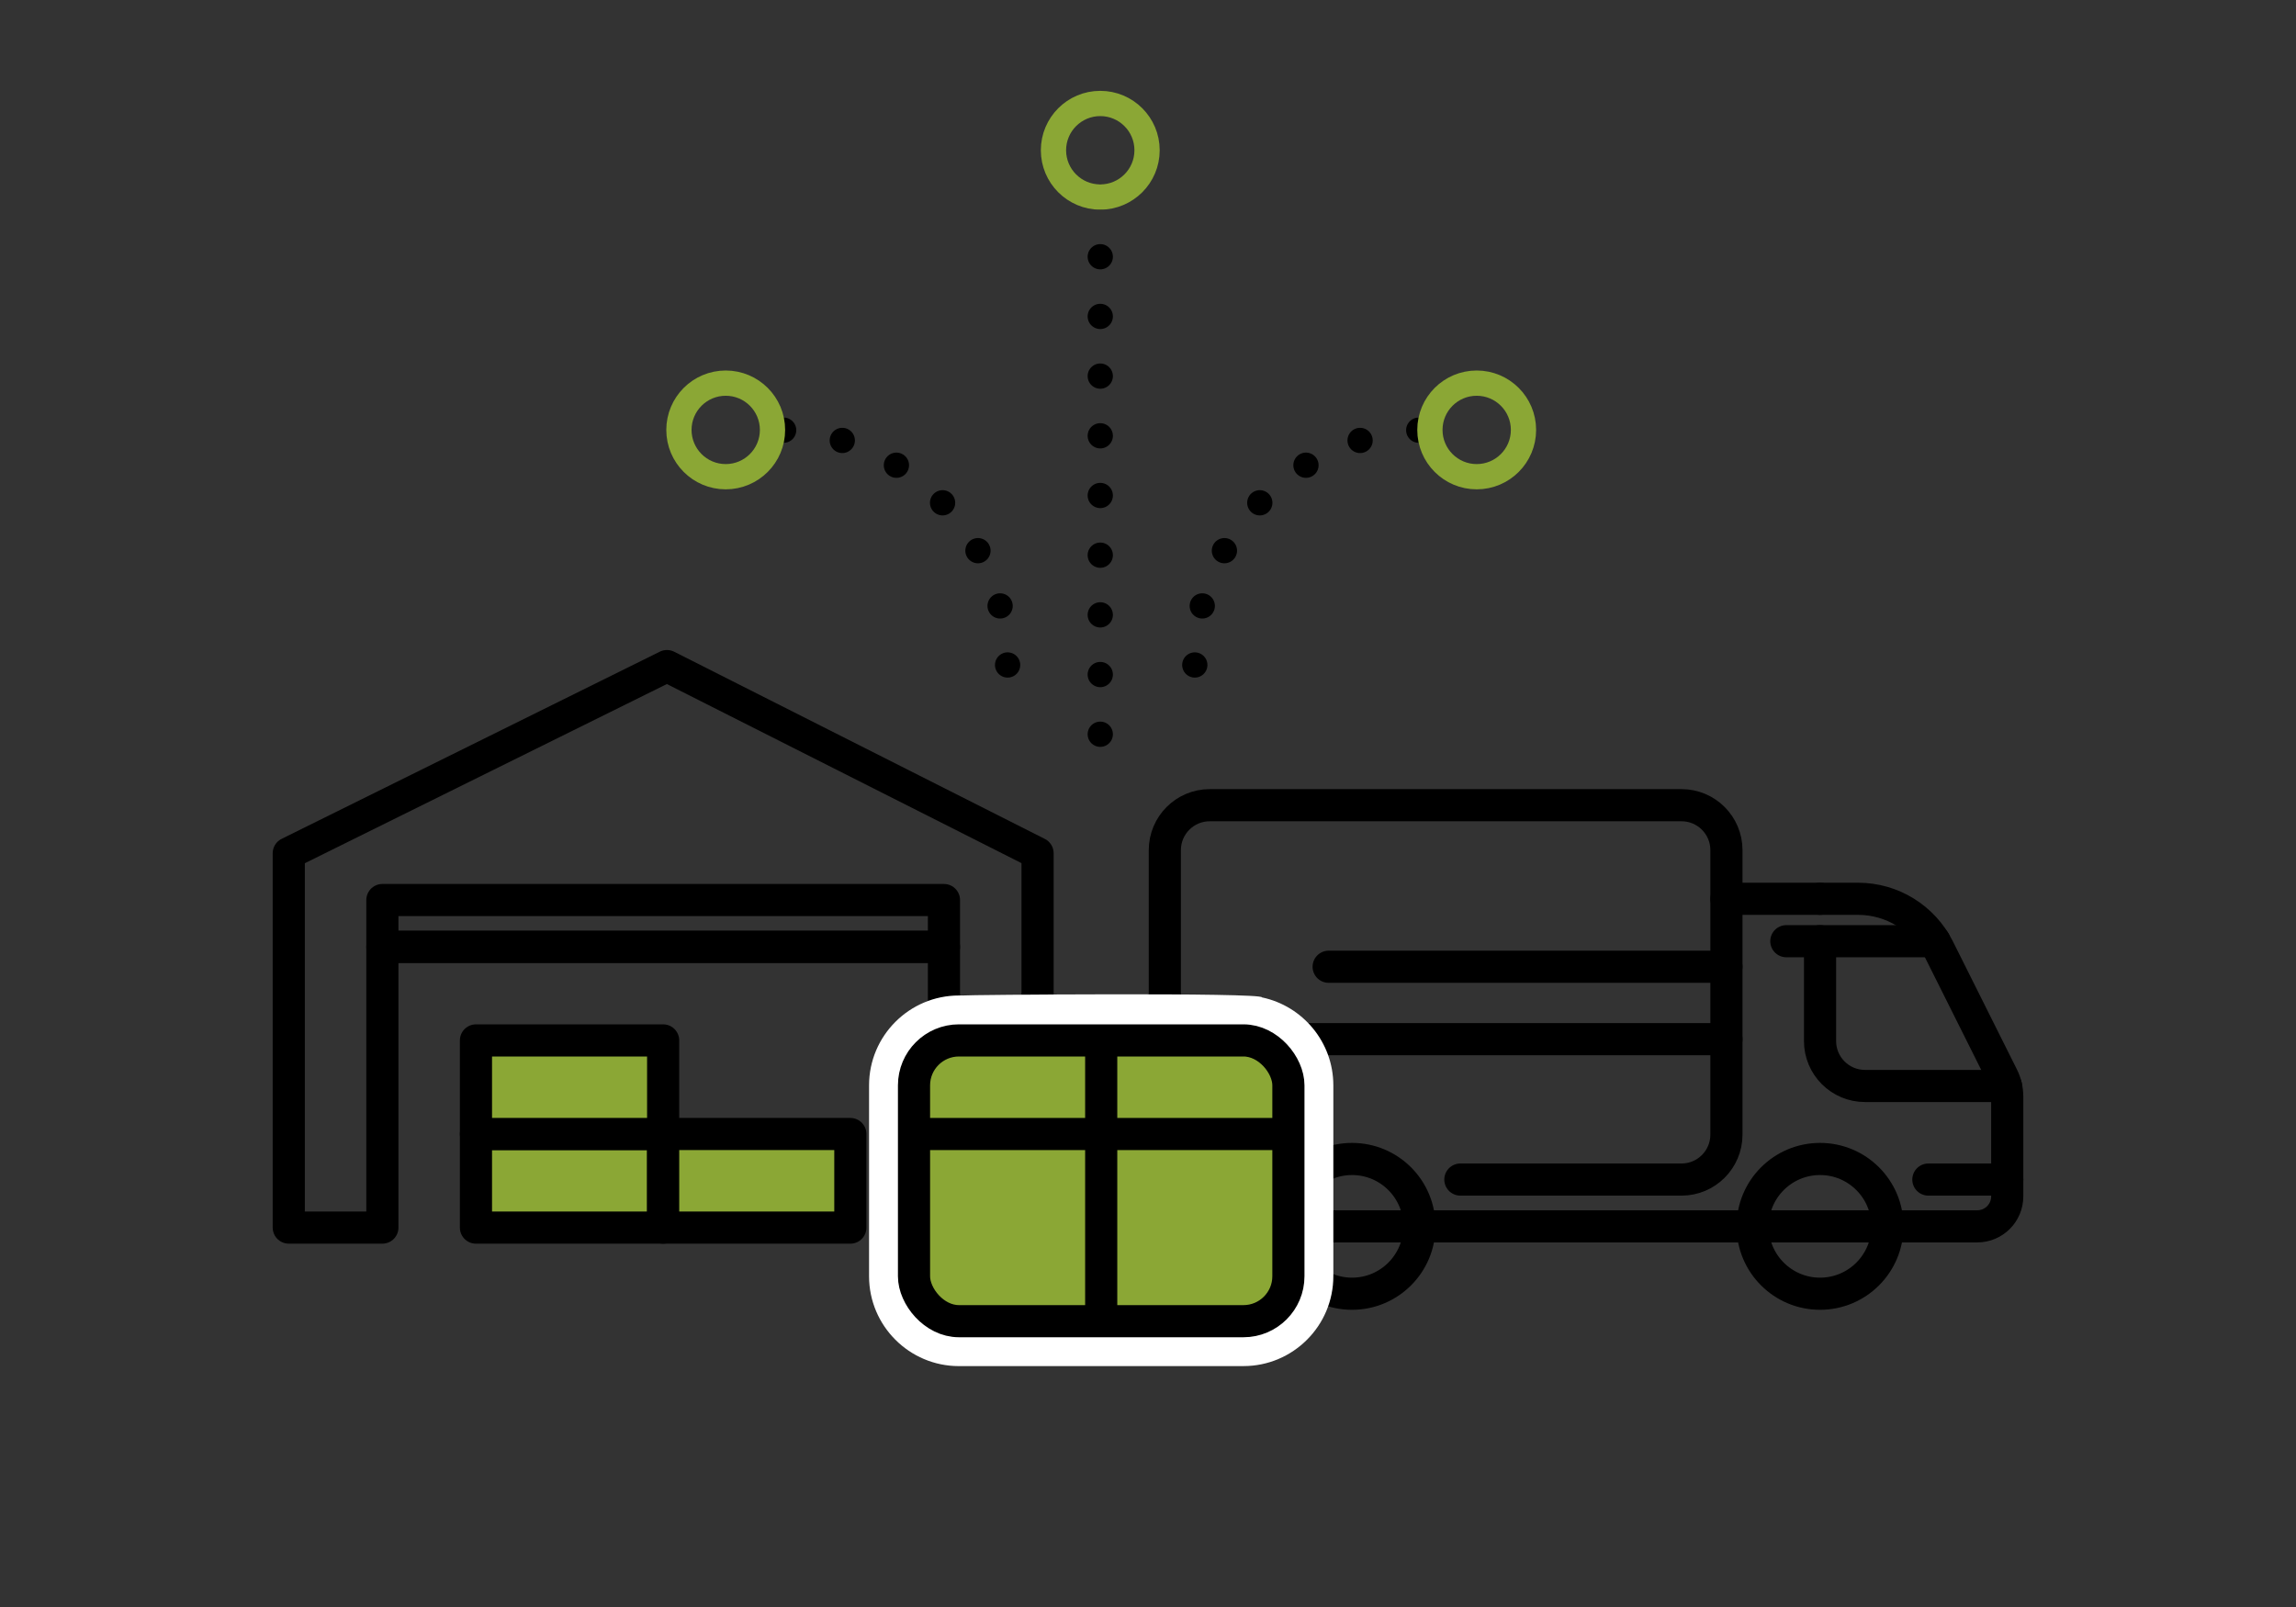 <?xml version="1.0" encoding="UTF-8"?><svg id="a" xmlns="http://www.w3.org/2000/svg" viewBox="0 0 1000 700"><rect x="0" y="0" width="1000" height="700" fill="#333333" stroke="none"/><line x1="479.21" y1="85.83" x2="479.21" y2="330.43" fill="none" stroke="#000" stroke-dasharray="0 0 0 26" stroke-linecap="round" stroke-linejoin="round" stroke-width="11"/><path d="m520.38,289.66c0-56.55,45.84-102.39,102.39-102.39" fill="none" stroke="#000" stroke-dasharray="0 0 0 26" stroke-linecap="round" stroke-linejoin="round" stroke-width="11"/><path d="m438.85,289.66c0-56.55-45.84-102.39-102.39-102.39" fill="none" stroke="#000" stroke-dasharray="0 0 0 26" stroke-linecap="round" stroke-linejoin="round" stroke-width="11"/><circle cx="479.21" cy="65.45" r="20.38" fill="none" stroke="#8ba735" stroke-linecap="round" stroke-linejoin="round" stroke-width="11"/><circle cx="316.08" cy="187.27" r="20.38" fill="none" stroke="#8ba735" stroke-linecap="round" stroke-linejoin="round" stroke-width="11"/><circle cx="643.16" cy="187.27" r="20.38" fill="none" stroke="#8ba735" stroke-linecap="round" stroke-linejoin="round" stroke-width="11"/><polygon points="290.48 290.14 125.77 371.67 125.77 534.73 166.54 534.73 166.54 412.44 411.13 412.44 411.13 534.73 451.9 534.73 451.9 371.67 290.48 290.14" fill="none" stroke="#000" stroke-linecap="round" stroke-linejoin="round" stroke-width="14"/><rect x="207.3" y="493.97" width="81.53" height="40.77" fill="#8ba735" stroke="#000" stroke-linecap="round" stroke-linejoin="round" stroke-width="14"/><rect x="207.3" y="453.2" width="81.53" height="40.77" fill="#8ba735" stroke="#000" stroke-linecap="round" stroke-linejoin="round" stroke-width="14"/><rect x="288.83" y="493.97" width="81.53" height="40.77" fill="#8ba735" stroke="#000" stroke-linecap="round" stroke-linejoin="round" stroke-width="14"/><rect x="166.54" y="392.05" width="244.59" height="20.38" fill="none" stroke="#000" stroke-linecap="round" stroke-linejoin="round" stroke-width="14"/><line x1="548.1" y1="452.64" x2="751.93" y2="452.64" fill="none" stroke="#000" stroke-linecap="round" stroke-linejoin="round" stroke-width="14"/><line x1="578.68" y1="421.11" x2="751.93" y2="421.11" fill="none" stroke="#000" stroke-linecap="round" stroke-linejoin="round" stroke-width="14"/><line x1="792.7" y1="391.51" x2="751.93" y2="391.51" fill="none" stroke="#000" stroke-linecap="round" stroke-linejoin="round" stroke-width="14"/><path d="m792.7,409.98v43.49c0,10.81,8.76,19.57,19.57,19.57h61.41" fill="none" stroke="#000" stroke-linecap="round" stroke-linejoin="round" stroke-width="14"/><path d="m792.7,391.51h16.58c14.82,0,28.37,8.37,35,21.63l27.88,55.77c1.36,2.72,2.07,5.71,2.07,8.75v36.15" fill="none" stroke="#000" stroke-linecap="round" stroke-linejoin="round" stroke-width="14"/><path d="m541.68,513.81h-14.78c-10.81,0-19.57-8.76-19.57-19.57v-123.93c0-10.81,8.76-19.57,19.57-19.57h205.46c10.81,0,19.57,8.76,19.57,19.57v123.93c0,10.81-8.76,19.57-19.57,19.57h-96.31" fill="none" stroke="#000" stroke-linecap="round" stroke-linejoin="round" stroke-width="14"/><path d="m751.93,534.19h109.25c7.21,0,13.05-5.84,13.05-13.05v-7.34" fill="none" stroke="#000" stroke-linecap="round" stroke-linejoin="round" stroke-width="14"/><line x1="778.02" y1="409.98" x2="842.51" y2="409.98" fill="none" stroke="#000" stroke-linecap="round" stroke-linejoin="round" stroke-width="14"/><path d="m541.68,513.81h-27.01c-4.05,0-7.34,3.29-7.34,7.34h0c0,7.2,5.84,13.05,13.05,13.05h231.55" fill="none" stroke="#000" stroke-linecap="round" stroke-linejoin="round" stroke-width="14"/><circle cx="792.7" cy="534.19" r="29.35" fill="none" stroke="#000" stroke-linecap="round" stroke-linejoin="round" stroke-width="14"/><circle cx="588.87" cy="534.19" r="29.35" fill="none" stroke="#000" stroke-linecap="round" stroke-linejoin="round" stroke-width="14"/><line x1="874.23" y1="513.81" x2="839.88" y2="513.81" fill="none" stroke="#000" stroke-linecap="round" stroke-linejoin="round" stroke-width="14"/><path d="m417.65,595.07c-21.58,0-39.14-17.55-39.14-39.14v-83.16c0-21.58,17.56-39.14,39.14-39.14h1.64c0-.27,130.68-1.39,130.34.83,17.73,3.72,31.09,19.48,31.09,38.3v83.16c0,21.58-17.55,39.14-39.14,39.14h-123.93Z" fill="#fff"/><rect x="398.09" y="453.2" width="163.06" height="122.3" rx="19.57" ry="19.57" fill="#8ba735"/><line x1="398.09" y1="493.97" x2="561.15" y2="493.97" fill="none" stroke="#000" stroke-miterlimit="10" stroke-width="14"/><line x1="479.62" y1="575.5" x2="479.62" y2="453.2" fill="none" stroke="#000" stroke-miterlimit="10" stroke-width="14"/><rect x="398.09" y="453.2" width="163.06" height="122.3" rx="19.57" ry="19.57" fill="none" stroke="#000" stroke-miterlimit="10" stroke-width="14"/></svg>